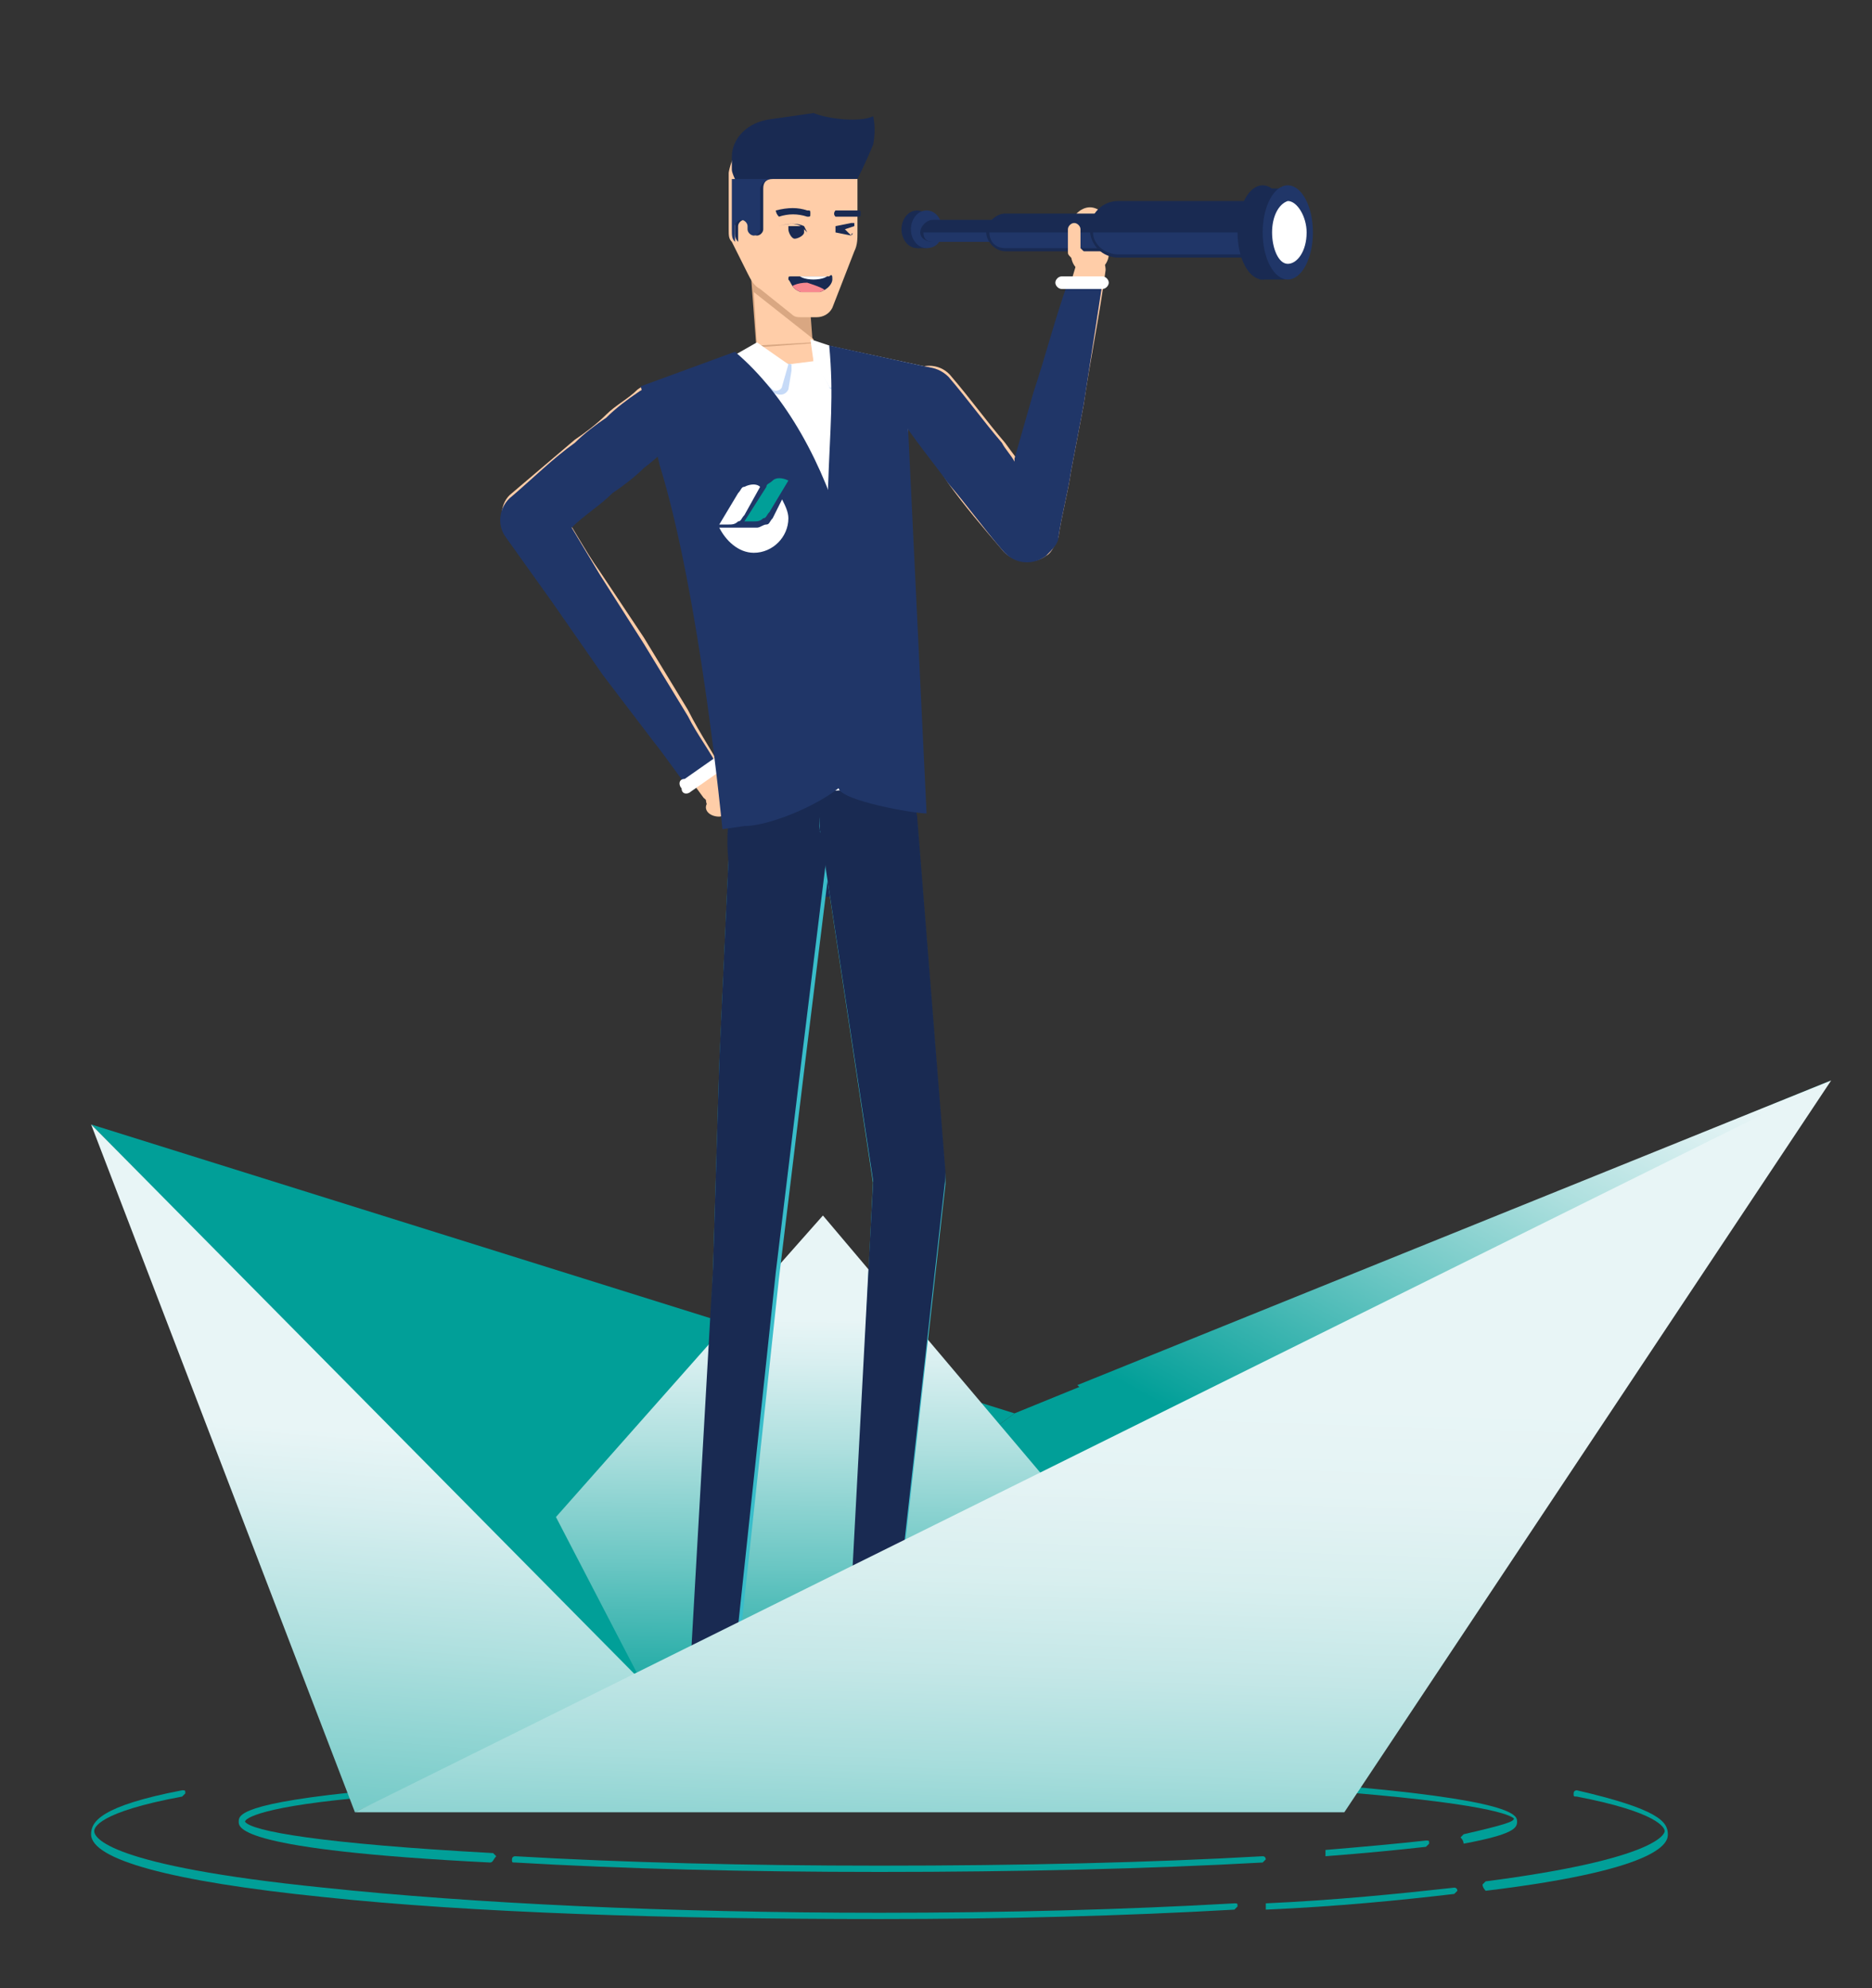 <?xml version="1.0" encoding="utf-8"?>
<!-- Generator: Adobe Illustrator 26.3.1, SVG Export Plug-In . SVG Version: 6.00 Build 0)  -->
<svg version="1.1" id="Calque_1" xmlns="http://www.w3.org/2000/svg" xmlns:xlink="http://www.w3.org/1999/xlink" x="0px" y="0px"
	 viewBox="0 0 59.6 63.3" style="enable-background:new 0 0 59.6 63.3;" xml:space="preserve">
<rect x="0" y="0" width="59.6" height="63.3" fill="#333333" stroke="none"/>
<style type="text/css">
	.st0{display:none;}
	.st1{display:inline;}
	.st2{fill:#AEC5E5;}
	.st3{fill:#019F98;}
	.st4{fill:url(#SVGID_1_);}
	.st5{fill:url(#SVGID_00000069360876573925254750000012488125451239251117_);}
	.st6{fill:#192A52;}
	.st7{fill:#39BDCA;}
	.st8{fill:#203668;}
	.st9{fill:#7E2A59;}
	.st10{fill:#FFFFFF;}
	.st11{fill:#FFCDA8;}
	.st12{fill:#D9A782;}
	.st13{fill:#C6DAF7;}
	.st14{clip-path:url(#SVGID_00000121975463536789663340000000151909859770874756_);}
	.st15{fill:#F8888F;}
	.st16{clip-path:url(#SVGID_00000065764133705387008460000016298729419273061788_);}
	.st17{fill:url(#SVGID_00000028322404147999924540000006499773645499993739_);}
	.st18{fill:url(#SVGID_00000006708562852222332990000000830291268419351226_);}
	.st19{fill:url(#SVGID_00000182514672480283953630000004750616508154328468_);}
	.st20{clip-path:url(#SVGID_00000016766715622093788680000005658418985679867313_);}
	.st21{clip-path:url(#SVGID_00000076562698239610987110000013214776301133683114_);}
	.st22{fill-rule:evenodd;clip-rule:evenodd;fill:#F39325;}
	.st23{clip-path:url(#SVGID_00000033371418544494749480000012454671164619973798_);}
	.st24{fill-rule:evenodd;clip-rule:evenodd;fill:#244696;}
	.st25{clip-path:url(#SVGID_00000121262142433644281150000005480537346289798574_);}
	.st26{fill-rule:evenodd;clip-rule:evenodd;fill:#798A98;}
	.st27{clip-path:url(#SVGID_00000139274784889966796060000011708612571454864817_);}
	.st28{fill-rule:evenodd;clip-rule:evenodd;fill:#D4DFDF;}
	.st29{clip-path:url(#SVGID_00000126321098348201440340000012249311765679532930_);}
	.st30{fill-rule:evenodd;clip-rule:evenodd;fill:#C0B59E;}
	.st31{clip-path:url(#SVGID_00000028287602453283847940000002794222822991733379_);}
	.st32{fill-rule:evenodd;clip-rule:evenodd;fill:#DC4B43;}
	.st33{clip-path:url(#SVGID_00000137122382764347144720000018074687796548001166_);}
	.st34{fill-rule:evenodd;clip-rule:evenodd;fill:#00AAE9;}
	.st35{clip-path:url(#SVGID_00000024707260746435728060000011050957118378507401_);}
	.st36{fill-rule:evenodd;clip-rule:evenodd;fill:#009F98;}
	.st37{clip-path:url(#SVGID_00000118368698928999501020000017582301521548653496_);}
	.st38{fill-rule:evenodd;clip-rule:evenodd;fill:#203669;}
	.st39{clip-path:url(#SVGID_00000068638084499801002670000017021324728414171785_);}
	.st40{clip-path:url(#SVGID_00000024703615937623543000000004459527958471089807_);}
</style>
<g id="Calque_2_00000147203969514787905950000009987850584252638908_" class="st0">
	<g class="st1">
		<rect x="-24" y="-18.3" class="st2" width="100" height="100"/>
	</g>
</g>
<g id="Calque_4">
	<g>
		<g>
			<path class="st3" d="M47.3,60.2L47.3,60.2c5.8-0.7,5.8-1.6,5.8-1.8c0-0.4-0.3-0.8-2.9-1.4c0,0-0.1,0-0.1,0.1s0,0.1,0.1,0.1
				c2.6,0.5,2.8,1,2.8,1.1s-0.3,0.9-5.7,1.6L47.2,60C47.2,60.1,47.3,60.2,47.3,60.2z"/>
		</g>
		<g>
			<path class="st3" d="M40.3,60.8L40.3,60.8c2.3-0.1,4.3-0.3,6-0.5l0.1-0.1c0,0,0-0.1-0.1-0.1c-1.8,0.2-3.8,0.4-6,0.5V60.8
				C40.3,60.7,40.3,60.8,40.3,60.8z"/>
		</g>
		<g>
			<path class="st3" d="M28,61.1c4,0,7.8-0.1,11.3-0.3l0.1-0.1c0-0.1,0-0.1-0.1-0.1c-3.5,0.2-7.3,0.3-11.3,0.3
				c-6.7,0-13-0.3-17.7-0.8C3.4,59.4,3,58.5,3,58.3c0-0.1,0.1-0.6,2.8-1.1l0.1-0.1c0-0.1,0-0.1-0.1-0.1c-2.6,0.5-2.9,1-2.9,1.4
				c0,0.8,2.5,1.5,7.4,2C15,60.9,21.3,61.1,28,61.1z"/>
		</g>
	</g>
	<g>
		<g>
			<path class="st3" d="M28,59.6c4.4,0,8.6-0.1,12.2-0.3l0.1-0.1c0,0,0-0.1-0.1-0.1c-3.5,0.2-7.7,0.3-12.2,0.3
				c-4.2,0-8.2-0.1-11.6-0.3c0,0-0.1,0-0.1,0.1s0,0.1,0.1,0.1C19.8,59.5,23.8,59.6,28,59.6z"/>
		</g>
		<g>
			<path class="st3" d="M15.6,59.3c-8-0.4-8-1.1-8-1.3c0-0.2,0-0.6,4.3-1c0,0,0.1,0,0.1,0.1s0,0.1-0.1,0.1c-3.6,0.3-4.1,0.7-4.1,0.8
				c0.2,0.3,2.4,0.7,7.9,1l0.1,0.1C15.7,59.2,15.7,59.3,15.6,59.3L15.6,59.3z M7.8,58L7.8,58L7.8,58z"/>
		</g>
		<g>
			<path class="st3" d="M13,57.1L13,57.1c0.3,0,0.7-0.1,1-0.1l0.1-0.1c0-0.1,0-0.1-0.1-0.1c-0.3,0-0.7,0-1,0.1V57.1
				C12.9,57,12.9,57.1,13,57.1z"/>
		</g>
		<g>
			<path class="st3" d="M46.6,58.7L46.6,58.7c1.6-0.3,1.7-0.5,1.7-0.7s0-0.7-6.3-1.2c0,0-0.1,0-0.1,0.1s0,0.1,0.1,0.1
				c5.4,0.4,6.1,0.8,6.2,0.9c0,0.1-0.3,0.2-1.6,0.5l-0.1,0.1C46.6,58.6,46.6,58.7,46.6,58.7z"/>
		</g>
		<g>
			<path class="st3" d="M42.2,59.1L42.2,59.1c1.3-0.1,2.3-0.2,3.2-0.3l0.1-0.1c0-0.1,0-0.1-0.1-0.1c-0.9,0.1-2,0.2-3.2,0.3V59.1
				C42.1,59.1,42.2,59.1,42.2,59.1z"/>
		</g>
	</g>
</g>
<g>
	<polygon class="st3" points="32.3,45 2.9,35.8 20.4,53.7 	"/>
</g>
<g>
	
		<linearGradient id="SVGID_1_" gradientUnits="userSpaceOnUse" x1="23.932" y1="16.719" x2="35.837" y2="24.531" gradientTransform="matrix(1 0 0 -1 0 70.473)">
		<stop  offset="0" style="stop-color:#E8F5F6"/>
		<stop  offset="7.935837e-02" style="stop-color:#D8EFF0"/>
		<stop  offset="0.234" style="stop-color:#AFE0DF"/>
		<stop  offset="0.449" style="stop-color:#6CC7C4"/>
		<stop  offset="0.712" style="stop-color:#12A59F"/>
		<stop  offset="0.759" style="stop-color:#019F98"/>
	</linearGradient>
	<polygon class="st4" points="58.3,34.4 32.3,45 20.4,53.7 	"/>
</g>
<g>
	
		<linearGradient id="SVGID_00000039830066519511024580000015564040375945921420_" gradientUnits="userSpaceOnUse" x1="26.225" y1="33.561" x2="25.898" y2="13.063" gradientTransform="matrix(1 0 0 -1 0 70.473)">
		<stop  offset="0.248" style="stop-color:#E8F5F6"/>
		<stop  offset="0.316" style="stop-color:#D8EFF0"/>
		<stop  offset="0.447" style="stop-color:#AFE0DF"/>
		<stop  offset="0.629" style="stop-color:#6CC7C4"/>
		<stop  offset="0.853" style="stop-color:#12A59F"/>
		<stop  offset="0.893" style="stop-color:#019F98"/>
	</linearGradient>
	<polygon style="fill:url(#SVGID_00000039830066519511024580000015564040375945921420_);" points="34.4,48.4 26.2,38.7 17.7,48.3 
		20.4,53.5 	"/>
</g>
<g>
	<path class="st6" d="M29.1,25l0.1,1.2c0,0-0.9,1.9-1.5,2.1c-0.7,0.3-2.4,0.3-2.4,0.3l-2.1-1.1c-0.1-0.9,0-1.5,0.1-2L29.1,25z"/>
</g>
<g>
	<path class="st7" d="M26.1,26.4l1.7,11.3v-0.2L27,53.7c0,0.4,0.3,0.7,0.6,0.7c0.4,0,0.7-0.2,0.7-0.6l1.8-16.1v-0.1v-0.1l-0.9-11.3
		c-0.1-0.9-0.8-1.5-1.7-1.4C26.6,24.9,26,25.6,26.1,26.4C26.1,26.4,26.1,26.4,26.1,26.4z"/>
</g>
<g>
	<path class="st7" d="M23.2,27.3l-0.3,6.6l-0.1,3.3l-0.1,3.3l-0.6,13.1c0,0.4,0.3,0.7,0.6,0.7c0.4,0,0.7-0.2,0.7-0.6l1.4-13l0.4-3.3
		l0.4-3.3l0.8-6.5c0.1-0.9-0.5-1.6-1.4-1.7s-1.6,0.5-1.7,1.4C23.2,27.2,23.2,27.3,23.2,27.3z"/>
</g>
<g>
	<g>
		<g>
			<polygon class="st6" points="28.3,53.4 30.1,54.3 27,54.5 27,53.4 			"/>
		</g>
		<g>
			<path class="st8" d="M27.2,54.9h3.4c0.2,0,0.3-0.2,0.3-0.3l0,0c0-0.2-0.2-0.3-0.3-0.3h-3.4c-0.2,0-0.3,0.2-0.3,0.3l0,0
				C26.8,54.8,27,55,27.2,54.9z"/>
		</g>
	</g>
	<g>
		<path class="st9" d="M28.4,53.7h0.8c0.1,0,0.1-0.1,0.1-0.1c0-0.1-0.1-0.1-0.1-0.1h-0.8C28.3,53.5,28.3,53.6,28.4,53.7
			C28.2,53.7,28.3,53.7,28.4,53.7z"/>
	</g>
	<g>
		<path class="st9" d="M28.8,54h0.8c0.1,0,0.1-0.1,0.1-0.1l-0.1-0.1h-0.8C28.7,53.8,28.7,53.9,28.8,54C28.7,53.9,28.7,54,28.8,54z"
			/>
	</g>
</g>
<g>
	<g>
		<g>
			<polygon class="st6" points="24,54.3 23.4,53.4 22.1,53.4 22.1,54.6 			"/>
		</g>
		<g>
			<path class="st8" d="M22.2,55h1.9c0.2,0,0.3-0.2,0.3-0.3l0,0c0-0.2-0.2-0.3-0.3-0.3h-1.9c-0.2,0-0.3,0.2-0.3,0.3l0,0
				C21.9,54.8,22,55,22.2,55z"/>
		</g>
	</g>
	<g>
		<path class="st9" d="M22.9,53.8h0.7c0.1,0,0.1-0.1,0.1-0.1c0-0.1-0.1-0.1-0.1-0.1h-0.8c-0.1,0-0.1,0.1-0.1,0.1
			S22.8,53.8,22.9,53.8z"/>
	</g>
	<g>
		<path class="st9" d="M23,54.1h0.8c0.1,0,0.1-0.1,0.1-0.1l-0.1-0.1H23C22.9,53.9,22.9,54,23,54.1L23,54.1z"/>
	</g>
</g>
<g>
	<path class="st6" d="M27.8,37.6l-1.7-11.2v-0.1c-0.1-0.9,0.6-1.6,1.4-1.7c0.9-0.1,1.6,0.6,1.7,1.4l0.9,11.3v0.1v0.1l-1.7,15.1H27
		L27.8,37.6z"/>
</g>
<g>
	<path class="st6" d="M22.7,40.4l0.1-3.3l0.1-3.3l0.3-6.6v-0.1c0.1-0.9,0.9-1.5,1.7-1.4c0.9,0.1,1.5,0.9,1.4,1.7l-0.8,6.5l-0.4,3.3
		l-0.4,3.3l-1.3,12.2H22L22.7,40.4z"/>
</g>
<g>
	<path class="st10" d="M25.9,10.9l3.7,0.8l-0.7,1.7L29.1,25l-5.8,0.4c0.3-2.9-0.8-6.8-2.1-10.9l-0.7-2.1l3.7-1.3L25.9,10.9z"/>
</g>
<g>
	<path class="st6" d="M24.1,23.8h-0.6c-0.3,0-0.5-0.2-0.5-0.4v-0.5l1.6-0.1v0.5C24.5,23.6,24.3,23.8,24.1,23.8z"/>
</g>
<g>
	<polygon class="st11" points="25.9,10.9 25.9,11.5 25.1,11.6 24.1,11 	"/>
</g>
<g>
	
		<rect x="24" y="8.8" transform="matrix(0.997 -7.459292e-02 7.459292e-02 0.997 -0.668 1.885)" class="st12" width="1.8" height="2.2"/>
</g>
<g>
	<polygon class="st11" points="25.9,10.9 24.1,11 24,9.3 25.9,10.8 	"/>
</g>
<g>
	<g>
		<g>
			<path class="st13" d="M25.2,11.8v-0.2l-1.7-0.3v0.2l1.1,1c0.2,0.1,0.4,0.1,0.5-0.1L25.2,11.8z"/>
		</g>
		<g>
			<path class="st10" d="M25.1,11.6l-1-0.7l-0.7,0.4l1.2,1.1c0.1,0.1,0.3,0,0.3-0.1L25.1,11.6z"/>
		</g>
	</g>
	<g>
		<g>
			<path class="st13" d="M26.6,12.4c-0.1,0-0.2,0-0.2-0.1L26,11.6v-0.1l0.6-0.4l0.1,0.3l0.1,0.7C26.7,12.3,26.7,12.4,26.6,12.4
				L26.6,12.4z"/>
		</g>
		<g>
			<path class="st10" d="M25.9,11.5l-0.1-0.7l0.6,0.2l0.1,0.3l0.1,0.9c0,0.1-0.2,0.2-0.2,0.1L25.9,11.5z"/>
		</g>
	</g>
</g>
<g>
	<path class="st11" d="M28.6,13.2c0.5,0.7,1.1,1.4,1.6,2.2c0.5,0.7,1.1,1.4,1.7,2.1l0,0c0.3,0.4,1,0.5,1.4,0.2
		c0.2-0.1,0.3-0.4,0.4-0.6c0.1-0.7,0.3-1.4,0.4-2.1l0.4-2.1c0.2-1.4,0.5-2.8,0.7-4.3c0-0.3-0.2-0.5-0.4-0.6c-0.2,0-0.5,0.1-0.5,0.3
		c-0.4,1.4-0.9,2.7-1.3,4.1l-0.6,2.1c-0.2,0.7-0.4,1.4-0.6,2.1l1.8-0.4c-0.5-0.7-1.1-1.4-1.6-2.1c-0.6-0.7-1.1-1.4-1.7-2.1
		c-0.3-0.4-0.9-0.5-1.4-0.1C28.4,12.2,28.3,12.8,28.6,13.2z"/>
</g>
<g>
	<path class="st11" d="M20.3,12.4c-0.3,0.3-0.7,0.5-1,0.8s-0.7,0.6-1,0.8c-0.7,0.6-1.3,1.1-2,1.7l0,0c-0.4,0.3-0.4,0.9-0.2,1.3
		c0.5,0.7,1,1.4,1.5,2.1l1.6,2.1l1.6,2.1c0.5,0.7,1.1,1.4,1.6,2.1c0.2,0.2,0.5,0.3,0.7,0.1c0.2-0.2,0.2-0.4,0.1-0.6
		c-0.4-0.8-0.9-1.5-1.3-2.3l-1.4-2.3l-1.4-2.1c-0.5-0.7-0.9-1.5-1.4-2.2l-0.2,1.3c0.7-0.5,1.3-1.1,2-1.7c0.3-0.3,0.7-0.6,1-0.8
		c0.3-0.3,0.7-0.6,1-0.9c0.4-0.4,0.4-1,0.1-1.4C21.2,12.2,20.7,12.1,20.3,12.4z"/>
</g>
<g>
	<g>
		<path class="st11" d="M27.3,5.7v1.7c0,0.2,0,0.4-0.1,0.6l-0.7,1.8c-0.1,0.2-0.3,0.3-0.5,0.3h-0.5c-0.1,0-0.2,0-0.3-0.1l-1-0.8
			c-0.2-0.1-0.3-0.3-0.4-0.5l-0.5-1l0,0c-0.1-0.1-0.1-0.2-0.1-0.4V5.5c0,0,0.2-1.5,1.7-1.5s2,0.7,2,0.7L27.3,5.7z"/>
	</g>
	<g>
		<path class="st6" d="M27.3,5.7h-2.7c-0.2,0-0.3,0.1-0.3,0.3v1.3c0,0.1-0.1,0.2-0.2,0.2l0,0c-0.1,0-0.2-0.1-0.2-0.2V7.2
			c0-0.1-0.1-0.2-0.2-0.2l0,0c-0.1,0-0.2,0.1-0.2,0.2v0.5l0,0c-0.1-0.1-0.1-0.2-0.1-0.4V5.7c0,0-0.1-0.2-0.1-0.3s0-0.4,0-0.4
			c0-0.6,0.5-1.1,1.2-1.2l1.4-0.2c0.5,0.2,1.5,0.3,1.9,0.1c0,0,0.1,0.4,0,0.9C27.6,5.1,27.3,5.7,27.3,5.7z"/>
	</g>
	<g>
		<path class="st6" d="M26.6,6.9L26.6,6.9c0.3,0,0.5,0,0.7,0c0.1,0,0.1,0,0.1-0.1s0-0.1-0.1-0.1c-0.2,0-0.4,0-0.7,0
			C26.6,6.7,26.5,6.8,26.6,6.9C26.5,6.9,26.6,6.9,26.6,6.9z"/>
	</g>
	<g>
		<path class="st6" d="M24.8,6.9L24.8,6.9c0.3-0.1,0.6-0.1,0.9,0c0.1,0,0.1,0,0.1-0.1s0-0.1-0.1-0.1c-0.3-0.1-0.6-0.1-1,0
			C24.7,6.7,24.7,6.8,24.8,6.9C24.7,6.9,24.7,6.9,24.8,6.9z"/>
	</g>
	<g>
		<g>
			<g>
				<path class="st6" d="M27.1,7.5L27.1,7.5C27.2,7.4,27.1,7.4,27.1,7.5l-0.2-0.2l0.3-0.1c0,0,0,0,0-0.1c0,0,0,0-0.1,0l-0.5,0.1
					c0,0,0,0,0,0.1c0,0,0,0,0,0.1L27.1,7.5L27.1,7.5z"/>
			</g>
		</g>
		<g>
			<g>
				<path class="st6" d="M25.7,7.4L25.7,7.4L25.7,7.4l-0.1-0.2l0,0c-0.2-0.1-0.5-0.1-0.8,0l0,0l0,0c0.3-0.1,0.5-0.1,0.7,0L25.7,7.4
					L25.7,7.4z"/>
			</g>
			<g>
				<path class="st6" d="M25.6,7.2c0,0,0,0.1,0,0.2c0,0.1-0.2,0.2-0.3,0.2c-0.1,0-0.2-0.2-0.2-0.3V7.2L25.6,7.2z"/>
			</g>
		</g>
	</g>
	<g>
		<path class="st8" d="M24.5,5.7c-0.1,0-0.3,0.2-0.3,0.3v1.3c0,0.1-0.1,0.2-0.2,0.2s-0.2-0.1-0.2-0.2V7.2c0-0.1-0.1-0.2-0.2-0.2l0,0
			c-0.1,0-0.2,0.1-0.2,0.2v0.5l0,0c-0.1-0.1-0.1-0.2-0.1-0.4V5.7H24.5z"/>
	</g>
	<g>
		<g>
			<g>
				<path class="st6" d="M26.5,8.9c0,0.1-0.1,0.3-0.4,0.4c-0.1,0-0.2,0-0.3,0c-0.1,0-0.2,0-0.3,0c-0.3-0.1-0.3-0.3-0.4-0.4
					c0-0.1,0-0.1,0.1-0.1h1.2C26.5,8.7,26.5,8.8,26.5,8.9z"/>
			</g>
		</g>
		<g>
			<g>
				<defs>
					<path id="SVGID_00000140699555622305059880000007276694632869569155_" d="M26.5,8.9c0,0.1-0.1,0.3-0.4,0.4c-0.1,0-0.2,0-0.3,0
						c-0.1,0-0.2,0-0.3,0c-0.3-0.1-0.3-0.3-0.4-0.4c0-0.1,0-0.1,0.1-0.1h1.2C26.5,8.7,26.5,8.8,26.5,8.9z"/>
				</defs>
				<clipPath id="SVGID_00000128455105661026452790000002918455966047140238_">
					<use xlink:href="#SVGID_00000140699555622305059880000007276694632869569155_"  style="overflow:visible;"/>
				</clipPath>
				<g style="clip-path:url(#SVGID_00000128455105661026452790000002918455966047140238_);">
					<path class="st15" d="M26.3,9.3c0,0.2-0.3,0.3-0.6,0.3c-0.3,0-0.6-0.1-0.6-0.3S25.4,9,25.7,9C26,9.1,26.3,9.2,26.3,9.3z"/>
				</g>
			</g>
			<g>
				<defs>
					<path id="SVGID_00000066475674726139784460000007741632295844104618_" d="M26.5,8.9c0,0.1-0.1,0.3-0.4,0.4c-0.1,0-0.2,0-0.3,0
						c-0.1,0-0.2,0-0.3,0c-0.3-0.1-0.3-0.3-0.4-0.4c0-0.1,0-0.1,0.1-0.1h1.2C26.5,8.7,26.5,8.8,26.5,8.9z"/>
				</defs>
				<clipPath id="SVGID_00000046298661183412068710000002807384455802764445_">
					<use xlink:href="#SVGID_00000066475674726139784460000007741632295844104618_"  style="overflow:visible;"/>
				</clipPath>
				<g style="clip-path:url(#SVGID_00000046298661183412068710000002807384455802764445_);">
					<ellipse class="st10" cx="25.9" cy="8.7" rx="0.5" ry="0.2"/>
				</g>
			</g>
		</g>
	</g>
</g>
<g>
	<g>
		<path class="st11" d="M34.7,8.7c0.3,0,0.6-0.3,0.6-0.6V7.2c0-0.3-0.3-0.6-0.6-0.6c-0.3,0-0.6,0.3-0.6,0.6v0.9
			C34.1,8.4,34.3,8.7,34.7,8.7z"/>
	</g>
	<g>
		<g>
			<g>
				<rect x="29.2" y="6.8" class="st6" width="0.3" height="1.1"/>
			</g>
			<g>
				<path class="st6" d="M28.7,7.3c0,0.3,0.2,0.6,0.5,0.6s0.5-0.2,0.5-0.6c0-0.3-0.2-0.6-0.5-0.6S28.7,7,28.7,7.3z"/>
			</g>
			<g>
				<path class="st8" d="M29,7.3c0,0.3,0.2,0.6,0.5,0.6S30,7.7,30,7.3c0-0.3-0.2-0.6-0.5-0.6S29,7,29,7.3z"/>
			</g>
		</g>
		<g>
			<path class="st6" d="M29.7,7.7h2.2V7h-2.2c-0.2,0-0.4,0.2-0.4,0.4l0,0C29.3,7.6,29.5,7.7,29.7,7.7z"/>
		</g>
		<g>
			<path class="st8" d="M29.7,7.7h2.1V7.4h-2.4l0,0C29.4,7.6,29.5,7.7,29.7,7.7z"/>
		</g>
		<g>
			<path class="st6" d="M32,8h3.2V6.8H32c-0.3,0-0.6,0.3-0.6,0.6l0,0C31.4,7.7,31.7,8,32,8z"/>
		</g>
		<g>
			<path class="st8" d="M32,7.9h3.1V7.4h-3.6l0,0C31.5,7.7,31.7,7.9,32,7.9z"/>
		</g>
		<g>
			<path class="st6" d="M35.6,8.2h4.7V6.4h-4.7c-0.5,0-0.9,0.4-0.9,0.9l0,0C34.7,7.8,35.1,8.2,35.6,8.2z"/>
		</g>
		<g>
			<path class="st8" d="M35.6,8.1H40V7.4h-5.2l0,0C34.8,7.8,35.2,8.1,35.6,8.1z"/>
		</g>
		<g>
			<g>
				<rect x="40.1" y="6" class="st6" width="0.8" height="2.9"/>
			</g>
			<g>
				<ellipse class="st6" cx="40.2" cy="7.4" rx="0.8" ry="1.5"/>
			</g>
			<g>
				<ellipse class="st8" cx="41" cy="7.4" rx="0.8" ry="1.5"/>
			</g>
			<g>
				<path class="st10" d="M40.5,7.4c0,0.5,0.2,1,0.5,1s0.6-0.4,0.6-1c0-0.5-0.3-1-0.6-1C40.7,6.5,40.5,6.9,40.5,7.4z"/>
			</g>
		</g>
	</g>
	<g>
		<path class="st11" d="M34.3,8.4c0.1,0,0.1,0,0.2-0.1s0.1-0.2,0-0.3l-0.1-0.1V7.3c0-0.1-0.1-0.2-0.2-0.2l0,0
			c-0.1,0-0.2,0.1-0.2,0.2V8c0,0.1,0,0.1,0.1,0.2L34.3,8.4C34.2,8.4,34.3,8.4,34.3,8.4z"/>
	</g>
</g>
<g>
	<g>
		<path class="st11" d="M22.9,26L22.9,26l0.6-0.1l0.2,0.1c0.3,0.1,0.6,0,0.7-0.3s0-0.6-0.3-0.7l-0.3-0.1c-0.1,0-0.2,0-0.3,0L22.9,25
			c-0.3,0-0.5,0.3-0.4,0.6C22.4,25.8,22.6,26,22.9,26z"/>
	</g>
	<g>
		<path class="st11" d="M22.9,25.3L22.9,25.3h0.6c0.1,0,0.2-0.1,0.2-0.2s-0.1-0.2-0.2-0.2h-0.6h-0.2c-0.1,0-0.2,0.1-0.2,0.2
			s0.1,0.2,0.2,0.2H22.9L22.9,25.3z"/>
	</g>
</g>
<g>
	<g>
		<path class="st8" d="M28.8,11.9c0.4-0.3,1-0.3,1.4,0.1c0.6,0.7,1.1,1.4,1.7,2.1c0.1,0.2,0.3,0.4,0.4,0.6v-0.1l0.6-2.1
			c0.4-1.2,0.7-2.4,1.1-3.5h1.1c-0.2,1.3-0.4,2.6-0.6,3.9L34.1,15c-0.1,0.7-0.3,1.4-0.4,2.1c0,0.2-0.2,0.4-0.4,0.6
			c-0.4,0.3-1,0.3-1.4-0.2l0,0c-0.6-0.7-1.1-1.4-1.7-2.1c-0.5-0.7-1.1-1.4-1.6-2.2C28.3,12.8,28.4,12.2,28.8,11.9z"/>
	</g>
	<g>
		<path class="st8" d="M16.3,15.8L16.3,15.8c0.7-0.6,1.3-1.2,2-1.7c0.3-0.3,0.7-0.6,1-0.8c0.3-0.3,0.7-0.6,1-0.8
			c0.4-0.3,1-0.3,1.3,0.1c0.4,0.4,0.3,1-0.1,1.4c-0.3,0.3-0.6,0.6-1,0.9c-0.3,0.3-0.7,0.6-1,0.8c-0.4,0.4-0.9,0.7-1.3,1.1
			c0.3,0.5,0.6,1,0.9,1.5l1.4,2.2l1.4,2.3c0.3,0.6,0.7,1.1,1,1.7L22,25.2c-0.4-0.5-0.8-1.1-1.2-1.6l-1.6-2.1l-1.6-2.3
			c-0.5-0.7-1-1.4-1.5-2.1C15.8,16.7,15.9,16.1,16.3,15.8z"/>
	</g>
</g>
<g>
	<path class="st10" d="M23,24.5l-1,0.7c-0.1,0.1-0.3,0.1-0.3-0.1l0,0c-0.1-0.1-0.1-0.3,0.1-0.3l1-0.7c0.1-0.1,0.3-0.1,0.3,0.1l0,0
		C23.2,24.3,23.1,24.4,23,24.5z"/>
</g>
<g>
	<path class="st10" d="M35.1,9.2h-1.3c-0.1,0-0.2-0.1-0.2-0.2l0,0c0-0.1,0.1-0.2,0.2-0.2h1.3c0.1,0,0.2,0.1,0.2,0.2l0,0
		C35.3,9.1,35.2,9.2,35.1,9.2z"/>
</g>
<g>
	<path class="st8" d="M23.4,52.9h-1.3c-0.1,0-0.2-0.1-0.2-0.2l0,0c0-0.1,0.1-0.2,0.2-0.2h1.3c0.1,0,0.2,0.1,0.2,0.2l0,0
		C23.6,52.8,23.5,52.9,23.4,52.9z"/>
</g>
<g>
	<path class="st8" d="M28.3,52.9H27c-0.1,0-0.2-0.1-0.2-0.2l0,0c0-0.1,0.1-0.2,0.2-0.2h1.3c0.1,0,0.2,0.1,0.2,0.2l0,0
		C28.5,52.8,28.4,52.9,28.3,52.9z"/>
</g>
<g>
	
		<linearGradient id="SVGID_00000101798774743490607210000013857675624993615745_" gradientUnits="userSpaceOnUse" x1="50.231" y1="38.355" x2="39.171" y2="18.226" gradientTransform="matrix(1 0 0 -1 0 70.473)">
		<stop  offset="0" style="stop-color:#E8F5F6"/>
		<stop  offset="7.935837e-02" style="stop-color:#D8EFF0"/>
		<stop  offset="0.234" style="stop-color:#AFE0DF"/>
		<stop  offset="0.449" style="stop-color:#6CC7C4"/>
		<stop  offset="0.712" style="stop-color:#12A59F"/>
		<stop  offset="0.759" style="stop-color:#019F98"/>
	</linearGradient>
	<polygon style="fill:url(#SVGID_00000101798774743490607210000013857675624993615745_);" points="34.3,44.1 37.1,46.8 58.3,34.4 	
		"/>
</g>
<g>
	
		<linearGradient id="SVGID_00000002380424655634958330000010730016005663662729_" gradientUnits="userSpaceOnUse" x1="12.393" y1="35.023" x2="9.603" y2="0.705" gradientTransform="matrix(1 0 0 -1 0 70.473)">
		<stop  offset="0.297" style="stop-color:#E8F5F6"/>
		<stop  offset="0.363" style="stop-color:#D8EFF0"/>
		<stop  offset="0.49" style="stop-color:#AFE0DF"/>
		<stop  offset="0.668" style="stop-color:#6CC7C4"/>
		<stop  offset="0.886" style="stop-color:#12A59F"/>
		<stop  offset="0.924" style="stop-color:#019F98"/>
	</linearGradient>
	<polygon style="fill:url(#SVGID_00000002380424655634958330000010730016005663662729_);" points="20.4,53.5 2.9,35.8 11.3,57.7 	
		"/>
</g>
<g>
	
		<linearGradient id="SVGID_00000081647550200309503160000005514184759295539352_" gradientUnits="userSpaceOnUse" x1="34.877" y1="26.856" x2="34.072" y2="3.385" gradientTransform="matrix(1 0 0 -1 0 70.473)">
		<stop  offset="3.180437e-02" style="stop-color:#E8F5F6"/>
		<stop  offset="0.158" style="stop-color:#E4F3F4"/>
		<stop  offset="0.286" style="stop-color:#D8EFEF"/>
		<stop  offset="0.414" style="stop-color:#C4E7E7"/>
		<stop  offset="0.542" style="stop-color:#A7DDDC"/>
		<stop  offset="0.671" style="stop-color:#83CFCD"/>
		<stop  offset="0.801" style="stop-color:#56BFBB"/>
		<stop  offset="0.928" style="stop-color:#22ABA5"/>
		<stop  offset="1" style="stop-color:#019F98"/>
	</linearGradient>
	<polygon style="fill:url(#SVGID_00000081647550200309503160000005514184759295539352_);" points="11.3,57.7 58.3,34.4 42.8,57.7 	
		"/>
</g>
<g id="_x35_464_x5F_color_x5F_RANGE_x5F_digiboat.psd">
	<g>
		<defs>
			<rect id="SVGID_00000125594248515907016100000011845123294474087594_" x="-145.4" y="-30.3" width="64.5" height="129"/>
		</defs>
		<clipPath id="SVGID_00000083781651381915789110000015844720284830416561_">
			<use xlink:href="#SVGID_00000125594248515907016100000011845123294474087594_"  style="overflow:visible;"/>
		</clipPath>
		
			<g transform="matrix(1 0 0 1 0 -9.536743e-07)" style="clip-path:url(#SVGID_00000083781651381915789110000015844720284830416561_);">
		</g>
	</g>
	<g>
		<defs>
			<rect id="SVGID_00000057860675489672661710000013743859416997902513_" x="-145.4" y="-30.3" width="64.5" height="129"/>
		</defs>
		<clipPath id="SVGID_00000150809088844677536370000004342954433940991891_">
			<use xlink:href="#SVGID_00000057860675489672661710000013743859416997902513_"  style="overflow:visible;"/>
		</clipPath>
		<g id="Ellipse_1_copie_7" style="clip-path:url(#SVGID_00000150809088844677536370000004342954433940991891_);">
			<g>
				<circle class="st22" cx="-95.9" cy="55.6" r="4.4"/>
			</g>
		</g>
	</g>
	<g>
		<defs>
			<rect id="SVGID_00000110465426286111726240000003791761537024814267_" x="-145.4" y="-30.3" width="64.5" height="129"/>
		</defs>
		<clipPath id="SVGID_00000053536729824247185930000001306016579461799580_">
			<use xlink:href="#SVGID_00000110465426286111726240000003791761537024814267_"  style="overflow:visible;"/>
		</clipPath>
		<g id="Ellipse_1_copie_8" style="clip-path:url(#SVGID_00000053536729824247185930000001306016579461799580_);">
			<g>
				<circle class="st24" cx="-107.6" cy="55.6" r="4.4"/>
			</g>
		</g>
	</g>
	<g>
		<defs>
			<rect id="SVGID_00000166676035592120394680000007176134003127877309_" x="-145.4" y="-30.3" width="64.5" height="129"/>
		</defs>
		<clipPath id="SVGID_00000044147179280633179130000015527894211502483074_">
			<use xlink:href="#SVGID_00000166676035592120394680000007176134003127877309_"  style="overflow:visible;"/>
		</clipPath>
		<g id="Ellipse_1_copie_9" style="clip-path:url(#SVGID_00000044147179280633179130000015527894211502483074_);">
			<g>
				<ellipse class="st26" cx="-119" cy="55.6" rx="4.4" ry="4.4"/>
			</g>
		</g>
	</g>
	<g>
		<defs>
			<rect id="SVGID_00000002369848654692255770000007526697470782433168_" x="-145.4" y="-30.3" width="64.5" height="129"/>
		</defs>
		<clipPath id="SVGID_00000164490716254025352530000000574048838043478457_">
			<use xlink:href="#SVGID_00000002369848654692255770000007526697470782433168_"  style="overflow:visible;"/>
		</clipPath>
		<g id="Ellipse_1_copie_10" style="clip-path:url(#SVGID_00000164490716254025352530000000574048838043478457_);">
			<g>
				<circle class="st28" cx="-130.5" cy="55.6" r="4.4"/>
			</g>
		</g>
	</g>
	<g>
		<defs>
			<rect id="SVGID_00000103237363780790358670000014212704549977498557_" x="-145.4" y="-30.3" width="64.5" height="129"/>
		</defs>
		<clipPath id="SVGID_00000060002205585822513730000004299726701631365567_">
			<use xlink:href="#SVGID_00000103237363780790358670000014212704549977498557_"  style="overflow:visible;"/>
		</clipPath>
		<g id="Ellipse_1" style="clip-path:url(#SVGID_00000060002205585822513730000004299726701631365567_);">
			<g>
				<ellipse class="st30" cx="-90.3" cy="29.8" rx="4.4" ry="4.4"/>
			</g>
		</g>
	</g>
	<g>
		<defs>
			<rect id="SVGID_00000108279555901175276800000002652900509366991533_" x="-145.4" y="-30.3" width="64.5" height="129"/>
		</defs>
		<clipPath id="SVGID_00000074413606446904637320000007250426143482051996_">
			<use xlink:href="#SVGID_00000108279555901175276800000002652900509366991533_"  style="overflow:visible;"/>
		</clipPath>
		<g id="Ellipse_1_copie_6" style="clip-path:url(#SVGID_00000074413606446904637320000007250426143482051996_);">
			<g>
				<ellipse class="st32" cx="-102" cy="29.8" rx="4.4" ry="4.4"/>
			</g>
		</g>
	</g>
	<g>
		<defs>
			<rect id="SVGID_00000023249204804117083340000014910868622860651138_" x="-145.4" y="-30.3" width="64.5" height="129"/>
		</defs>
		<clipPath id="SVGID_00000023274690680436383390000001994089674166033322_">
			<use xlink:href="#SVGID_00000023249204804117083340000014910868622860651138_"  style="overflow:visible;"/>
		</clipPath>
		<g id="Ellipse_1_copie" style="clip-path:url(#SVGID_00000023274690680436383390000001994089674166033322_);">
			<g>
				<ellipse class="st34" cx="-113.4" cy="29.8" rx="4.4" ry="4.4"/>
			</g>
		</g>
	</g>
	<g>
		<defs>
			<rect id="SVGID_00000124131459182782853920000009144208399573458338_" x="-145.4" y="-30.3" width="64.5" height="129"/>
		</defs>
		<clipPath id="SVGID_00000033327924912179718090000016063340533670468543_">
			<use xlink:href="#SVGID_00000124131459182782853920000009144208399573458338_"  style="overflow:visible;"/>
		</clipPath>
		<g id="Ellipse_1_copie_4" style="clip-path:url(#SVGID_00000033327924912179718090000016063340533670468543_);">
			<g>
				<circle class="st36" cx="-124.9" cy="29.8" r="4.4"/>
			</g>
		</g>
	</g>
	<g>
		<defs>
			<rect id="SVGID_00000029041406744216846910000008425457998897874308_" x="-145.4" y="-30.3" width="64.5" height="129"/>
		</defs>
		<clipPath id="SVGID_00000146458007560824251510000012732212299581599149_">
			<use xlink:href="#SVGID_00000029041406744216846910000008425457998897874308_"  style="overflow:visible;"/>
		</clipPath>
		<g id="Ellipse_1_copie_5" style="clip-path:url(#SVGID_00000146458007560824251510000012732212299581599149_);">
			<g>
				<ellipse class="st38" cx="-136.3" cy="29.8" rx="4.4" ry="4.4"/>
			</g>
		</g>
	</g>
	<g>
		<defs>
			<rect id="SVGID_00000155116254566188680170000011570720326911944850_" x="-145.4" y="-30.3" width="64.5" height="129"/>
		</defs>
		<clipPath id="SVGID_00000088855246826691401550000002029541553116983937_">
			<use xlink:href="#SVGID_00000155116254566188680170000011570720326911944850_"  style="overflow:visible;"/>
		</clipPath>
		<g id="Ellipse_1_copie_2" style="clip-path:url(#SVGID_00000088855246826691401550000002029541553116983937_);">
			<g>
				<circle class="st36" cx="-99.3" cy="-3.7" r="9"/>
			</g>
		</g>
	</g>
	<g>
		<defs>
			<rect id="SVGID_00000025409888752313948140000012286488624568262546_" x="-145.4" y="-30.3" width="64.5" height="129"/>
		</defs>
		<clipPath id="SVGID_00000100363836450661427450000015826783646074452875_">
			<use xlink:href="#SVGID_00000025409888752313948140000012286488624568262546_"  style="overflow:visible;"/>
		</clipPath>
		<g id="Ellipse_1_copie_3" style="clip-path:url(#SVGID_00000100363836450661427450000015826783646074452875_);">
			<g>
				<circle class="st38" cx="-125.9" cy="-3.7" r="9"/>
			</g>
		</g>
	</g>
</g>
<g>
	<path class="st8" d="M20.4,12.3l3-1.1c3.3,2.8,4.7,8.8,4,13c-0.2,1-2.7,2.1-3.7,2.1L23,26.4c0,0-0.7-7.4-2-11.6L20.4,12.3z"/>
</g>
<g>
	<path class="st8" d="M29.6,11.7l-0.7,1.7l0.6,12.5l0,0c-0.4,0-2.7-0.4-2.8-0.8c-0.8-9.9,0-10.9-0.3-14.1L29.6,11.7z"/>
</g>
<g id="Calque_3">
	<g>
		<path class="st10" d="M24.6,16.5L24.6,16.5C24.6,16.5,24.6,16.6,24.6,16.5L24.6,16.5c-0.1,0.1-0.1,0.2-0.2,0.2s-0.2,0.1-0.3,0.1
			h-1.2c0.2,0.4,0.6,0.8,1.1,0.8c0.6,0,1.1-0.5,1.1-1.1c0-0.2-0.1-0.4-0.2-0.6L24.6,16.5z"/>
		<path class="st10" d="M24.2,15.5c-0.1-0.1-0.3-0.1-0.5,0c-0.1,0-0.1,0.1-0.2,0.2l0,0l-0.6,1h0.3c0.1,0,0.2,0,0.3-0.1
			c0.1,0,0.1-0.1,0.2-0.2l0,0l0,0l0,0L24.2,15.5z"/>
		<path class="st3" d="M25.1,15.3c-0.2-0.1-0.4-0.1-0.5,0s-0.2,0.1-0.2,0.2l0,0l-0.7,1.1H24c0.1,0,0.2,0,0.3-0.1
			c0.1,0,0.1-0.1,0.2-0.2l0,0l0,0l0,0L25.1,15.3z"/>
	</g>
</g>
</svg>
